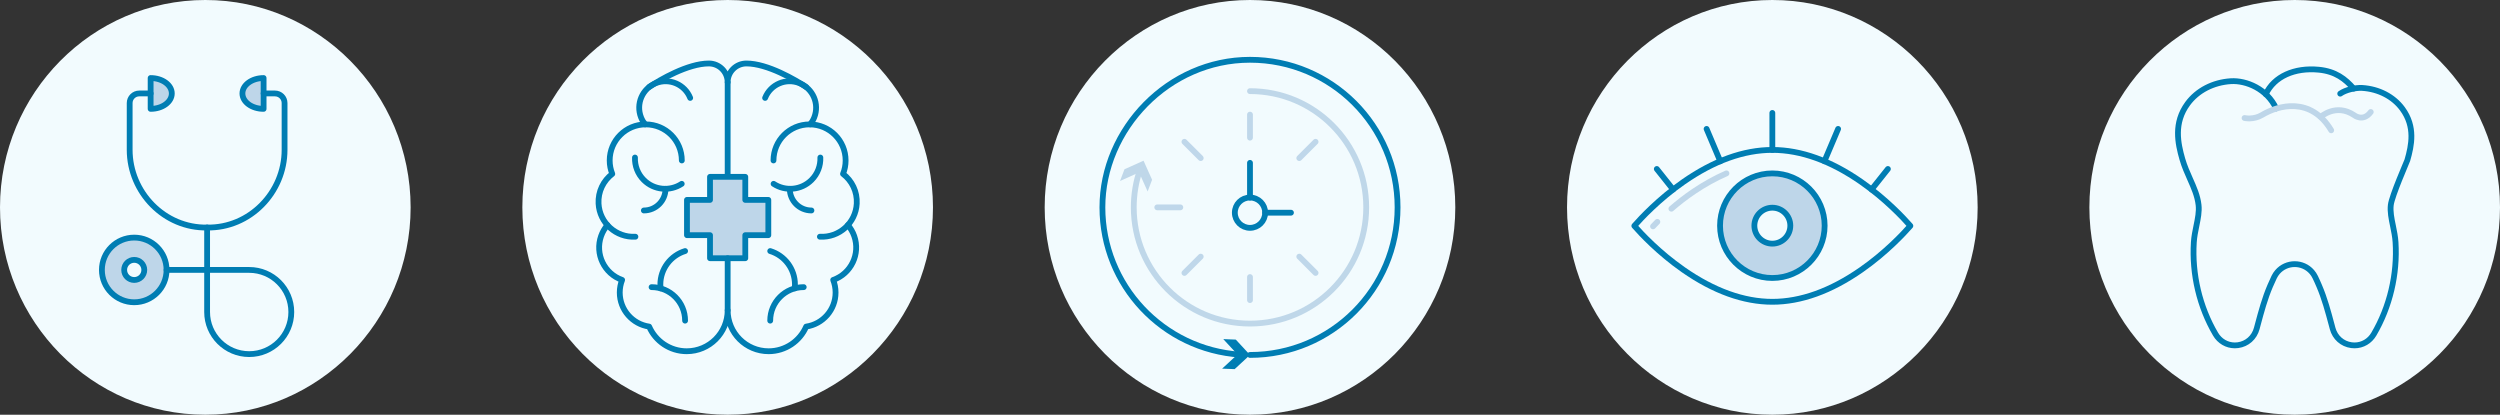 <?xml version="1.0" encoding="UTF-8"?>
<svg id="Guides" xmlns="http://www.w3.org/2000/svg" viewBox="0 0 1205.61 200">
  <rect x="0" y="0" width="1205.61" height="200" fill="#333333" stroke="none"/>
  <defs>
    <style>
      .cls-1 {
        stroke: #bfd7ea;
      }

      .cls-1, .cls-2, .cls-3, .cls-4, .cls-5, .cls-6, .cls-7 {
        fill: none;
        stroke-width: 2.8px;
      }

      .cls-1, .cls-2, .cls-3, .cls-4, .cls-7 {
        stroke-linejoin: round;
      }

      .cls-1, .cls-2, .cls-3, .cls-5, .cls-7 {
        stroke-linecap: round;
      }

      .cls-2 {
        stroke: #bed6e9;
      }

      .cls-8 {
        fill: #007db3;
      }

      .cls-9 {
        fill: #bed6e9;
      }

      .cls-3 {
        stroke: #bfd7e9;
      }

      .cls-4, .cls-5, .cls-6, .cls-7 {
        stroke: #007db3;
      }

      .cls-5, .cls-6 {
        stroke-miterlimit: 10;
      }

      .cls-10 {
        fill: #bfd7e9;
      }

      .cls-11 {
        fill: #f2fbfe;
        fill-rule: evenodd;
      }
    </style>
  </defs>
  <g>
    <path class="cls-11" d="M350.91,200c54.53,0,99.01-44.93,99.01-100S405.43,0,350.91,0s-99.01,44.93-99.01,100,44.48,100,99.01,100h0Z"/>
    <g>
      <polygon class="cls-9" points="370.52 96.4 359.41 96.4 359.41 85.29 342.4 85.29 342.4 96.4 331.29 96.4 331.29 113.41 342.4 113.41 342.4 124.52 359.41 124.52 359.41 113.41 370.52 113.41 370.52 96.4"/>
      <path class="cls-7" d="M373.01,77.38c0-9.6,7.78-17.39,17.39-17.39s17.39,7.78,17.39,17.39c0,2.29-.44,4.48-1.25,6.48h0c4.29,3.28,6.93,8.54,6.62,14.34-.5,9.32-8.46,16.46-17.77,15.96"/>
      <path class="cls-7" d="M368.97,47.22c2.61-6.54,10.02-9.73,16.56-7.12,6.54,2.61,9.73,10.02,7.12,16.56-.49,1.23-1.15,2.33-1.94,3.31"/>
      <g>
        <path class="cls-7" d="M310.5,101.5c5.77,0,10.44-4.68,10.44-10.44"/>
        <path class="cls-7" d="M306.21,75.97c-.14,3.9,1.28,7.85,4.25,10.82,4.97,4.97,12.65,5.59,18.3,1.86"/>
      </g>
      <path class="cls-7" d="M292.93,108.55c-1.3,1.52-2.35,3.3-3.06,5.3-3.04,8.64,1.51,18.11,10.15,21.15h0c-.74,1.88-1.15,3.93-1.15,6.08,0,8.34,6.15,15.24,14.17,16.41h0c3.04,7,10.01,11.89,18.12,11.89,10.91,0,19.75-8.84,19.75-19.75,0,10.91,8.84,19.75,19.75,19.75,8.11,0,15.09-4.89,18.12-11.89h0c8.01-1.17,14.17-8.07,14.17-16.41,0-2.15-.41-4.2-1.15-6.08h0c8.64-3.04,13.19-12.51,10.15-21.15-.7-2-1.75-3.78-3.06-5.3"/>
      <path class="cls-7" d="M328.8,77.38c0-9.6-7.78-17.39-17.39-17.39-9.6,0-17.39,7.78-17.39,17.39,0,2.29.44,4.48,1.25,6.48h0c-4.29,3.28-6.93,8.54-6.62,14.34.5,9.32,8.46,16.46,17.77,15.96"/>
      <path class="cls-7" d="M332.84,47.22c-2.61-6.54-10.02-9.73-16.56-7.12-6.54,2.61-9.73,10.02-7.12,16.56.49,1.23,1.15,2.33,1.94,3.31"/>
      <path class="cls-7" d="M313.07,41.95c5.15-3.44,18.63-11.34,28.78-11.34,5,0,9.05,4.05,9.05,9.05,0-5,4.05-9.05,9.05-9.05,10.15,0,23.63,7.91,28.78,11.34"/>
      <path class="cls-7" d="M330.38,154.63c0-8.92-7.23-16.16-16.16-16.16"/>
      <path class="cls-7" d="M318.55,139.06c-.07-.6-.1-1.22-.1-1.84,0-7.6,5.02-14.03,11.93-16.15"/>
      <line class="cls-7" x1="350.91" y1="39.66" x2="350.91" y2="83.86"/>
      <line class="cls-7" x1="350.91" y1="149.64" x2="350.91" y2="124.55"/>
      <g>
        <path class="cls-7" d="M391.31,101.5c-5.77,0-10.44-4.68-10.44-10.44"/>
        <path class="cls-7" d="M395.61,75.97c.14,3.9-1.28,7.85-4.25,10.82-4.97,4.97-12.65,5.59-18.3,1.86"/>
      </g>
      <path class="cls-7" d="M371.43,154.63c0-8.92,7.23-16.16,16.16-16.16"/>
      <path class="cls-7" d="M383.26,139.06c.07-.6.1-1.22.1-1.84,0-7.6-5.02-14.03-11.93-16.15"/>
      <polygon class="cls-7" points="370.52 96.4 359.41 96.4 359.41 85.29 342.4 85.29 342.4 96.4 331.29 96.4 331.29 113.41 342.4 113.41 342.4 124.52 359.41 124.52 359.41 113.41 370.52 113.41 370.52 96.4"/>
    </g>
  </g>
  <g>
    <path class="cls-11" d="M99.01,200c54.53,0,99.01-44.93,99.01-100S153.53,0,99.01,0,0,44.93,0,100s44.48,100,99.01,100h0Z"/>
    <g>
      <path class="cls-9" d="M80.32,130.17c0,8.61-6.98,15.59-15.59,15.59s-15.59-6.98-15.59-15.59,6.98-15.59,15.59-15.59,15.59,6.98,15.59,15.59ZM64.73,125.32c-2.68,0-4.85,2.17-4.85,4.85s2.17,4.85,4.85,4.85,4.85-2.17,4.85-4.85-2.17-4.85-4.85-4.85Z"/>
      <path class="cls-9" d="M72.64,37.64c5.64,0,10.21,3.33,10.21,7.43s-4.57,7.43-10.21,7.43v-14.87Z"/>
      <path class="cls-9" d="M127.12,37.64c-5.64,0-10.21,3.33-10.21,7.43,0,4.11,4.57,7.43,10.21,7.43v-14.87Z"/>
      <circle class="cls-7" cx="64.73" cy="130.17" r="4.85"/>
      <circle class="cls-7" cx="64.73" cy="130.17" r="15.59"/>
      <path class="cls-7" d="M99.88,109.72v40.75c0,11.21,9.09,20.3,20.3,20.3s20.3-9.09,20.3-20.3-9.09-20.3-20.3-20.3h-39.86"/>
      <path class="cls-7" d="M72.64,37.64c5.64,0,10.21,3.33,10.21,7.43s-4.57,7.43-10.21,7.43v-14.87Z"/>
      <path class="cls-7" d="M127.12,45.07h5.49c2.55,0,4.62,2.07,4.62,4.62v22.57c0,20.54-16.81,37.85-37.35,37.46-20.54.39-37.35-16.92-37.35-37.46v-22.57c0-2.55,2.07-4.62,4.62-4.62h5.49"/>
      <path class="cls-7" d="M127.12,37.64c-5.64,0-10.21,3.33-10.21,7.43,0,4.11,4.57,7.43,10.21,7.43v-14.87Z"/>
    </g>
  </g>
  <g>
    <path class="cls-11" d="M854.7,200c54.53,0,99.01-44.93,99.01-100S909.23,0,854.7,0s-99.01,44.93-99.01,100,44.48,100,99.01,100h0Z"/>
    <g>
      <path class="cls-9" d="M854.7,83.61c-13.91,0-25.22,11.32-25.22,25.22s11.32,25.22,25.22,25.22,25.22-11.31,25.22-25.22-11.32-25.22-25.22-25.22ZM854.7,117.5c-4.78,0-8.67-3.89-8.67-8.67s3.89-8.67,8.67-8.67,8.67,3.89,8.67,8.67-3.89,8.67-8.67,8.67Z"/>
      <path class="cls-6" d="M854.7,134.06c-13.91,0-25.22-11.31-25.22-25.22s11.32-25.22,25.22-25.22,25.22,11.32,25.22,25.22-11.32,25.22-25.22,25.22Z"/>
      <path class="cls-6" d="M854.7,117.5c-4.78,0-8.67-3.89-8.67-8.67s3.89-8.67,8.67-8.67,8.67,3.89,8.67,8.67-3.89,8.67-8.67,8.67Z"/>
      <path class="cls-4" d="M921.15,109.05c-3.14,3.58-11.71,12.79-23.52,21.03-14.71,10.26-29.15,15.46-42.93,15.46s-28.22-5.2-42.93-15.46c-11.81-8.23-20.38-17.45-23.52-21.03l-.11-.13.11-.13c3.14-3.58,11.71-12.79,23.52-21.03,14.71-10.26,29.15-15.46,42.93-15.46s28.22,5.2,42.93,15.46c11.81,8.23,20.38,17.45,23.52,21.03l.11.13-.11.13Z"/>
      <line class="cls-5" x1="854.7" y1="54.46" x2="854.7" y2="72.3"/>
      <line class="cls-5" x1="822.99" y1="62.17" x2="829.59" y2="77.76"/>
      <line class="cls-5" x1="798.98" y1="81.49" x2="806.85" y2="91.39"/>
      <g>
        <line class="cls-5" x1="886.42" y1="62.17" x2="879.81" y2="77.76"/>
        <line class="cls-5" x1="910.43" y1="81.49" x2="902.55" y2="91.39"/>
      </g>
      <path class="cls-2" d="M806.02,100.65c3.08-2.67,6.71-5.55,10.78-8.3,5.14-3.47,10.46-6.43,15.77-8.74"/>
      <path class="cls-2" d="M797.16,109.16c.58-.62,1.28-1.35,2.09-2.17"/>
    </g>
  </g>
  <g>
    <path class="cls-11" d="M602.8,200c54.53,0,99.01-44.93,99.01-100S657.33,0,602.8,0s-99.01,44.93-99.01,100,44.48,100,99.01,100h0Z"/>
    <g>
      <g>
        <path class="cls-7" d="M598,171.01c-37.07-2.47-66.37-33.32-66.37-71.01s31.86-71.17,71.17-71.17,71.17,31.86,71.17,71.17-31.86,71.17-71.17,71.17"/>
        <polygon class="cls-8" points="589.91 163.53 596.76 170.94 589.36 177.78 595.4 178.01 602.8 171.17 595.96 163.77 589.91 163.53"/>
      </g>
      <g>
        <path class="cls-3" d="M602.8,43.95c30.95,0,56.05,25.09,56.05,56.05s-25.09,56.05-56.05,56.05-56.05-25.09-56.05-56.05c0-6.31,1.04-12.37,2.96-18.03"/>
        <polygon class="cls-10" points="553.44 92.34 549.31 83.15 540.12 87.29 542.27 81.63 551.46 77.49 555.59 86.69 553.44 92.34"/>
      </g>
      <circle class="cls-7" cx="602.8" cy="102.57" r="7.31"/>
      <line class="cls-7" x1="602.8" y1="95.26" x2="602.8" y2="78.54"/>
      <line class="cls-7" x1="610.11" y1="102.57" x2="622.56" y2="102.57"/>
      <g>
        <line class="cls-1" x1="602.8" y1="66.39" x2="602.8" y2="55.28"/>
        <line class="cls-1" x1="602.8" y1="133.61" x2="602.8" y2="144.72"/>
        <line class="cls-1" x1="626.57" y1="76.24" x2="634.43" y2="68.38"/>
        <line class="cls-1" x1="579.04" y1="123.76" x2="571.18" y2="131.62"/>
        <line class="cls-1" x1="569.2" y1="100" x2="558.08" y2="100"/>
        <line class="cls-1" x1="626.57" y1="123.76" x2="634.43" y2="131.62"/>
        <line class="cls-1" x1="579.04" y1="76.24" x2="571.18" y2="68.38"/>
      </g>
    </g>
  </g>
  <g>
    <path class="cls-11" d="M1106.6,200c54.53,0,99.01-44.93,99.01-100S1161.12,0,1106.6,0s-99.01,44.93-99.01,100,44.48,100,99.01,100h0Z"/>
    <g>
      <path class="cls-7" d="M1097.64,52.27c-4.36-9.44-14.4-13.56-21.79-13.12-8.59.54-16.2,4.48-20.86,10.81-6.86,9.32-4.75,19.16-2.57,26.76.99,3.45,2.37,6.55,3.7,9.54,1.86,4.18,3.62,8.12,4.13,12.61.36,3.16-.33,6.53-1.06,10.1-.52,2.54-1.06,5.17-1.23,7.87-.96,15.41,2.76,31.13,10.47,44.28,1.99,3.4,5.47,5.44,9.31,5.44.49,0,.99-.03,1.49-.1,4.41-.59,7.89-3.68,9.08-8.07l.46-1.73c1.69-6.31,3.44-12.83,6.04-18.86.55-1.28,1.19-2.73,1.9-4.2.43-.88.96-1.7,1.6-2.44h0c4.38-5.05,12.21-5.05,16.58,0h0c.64.74,1.18,1.56,1.6,2.44.72,1.47,1.35,2.92,1.9,4.2,2.6,6.03,4.35,12.55,6.04,18.86l.46,1.73c1.18,4.38,4.66,7.47,9.08,8.07.5.07,1,.1,1.49.1,3.84,0,7.32-2.03,9.31-5.44,7.71-13.14,11.43-28.87,10.47-44.28-.17-2.7-.71-5.33-1.23-7.87-.74-3.58-1.43-6.94-1.06-10.1.52-4.49,7.78-20.93,7.98-21.61,2.03-7.08,3.99-16.13-2.39-24.8-4.34-5.89-11.42-9.56-19.42-10.06-3.16-.18-7.97.91-10.56,2.77"/>
      <path class="cls-2" d="M1082.42,56.91s4.34,1.01,8.46-1.48c7.84-4.74,23.57-8.96,33.33,7.41"/>
      <path class="cls-2" d="M1119.15,56.34s7.41-6.69,16.12-.8c0,0,4.29,3.47,8.02-1.53"/>
      <path class="cls-7" d="M1092.66,45.41c4.02-8.57,13.87-12.91,25.52-11.8,8.1.77,12.87,4.48,16.86,9.11"/>
    </g>
  </g>
</svg>